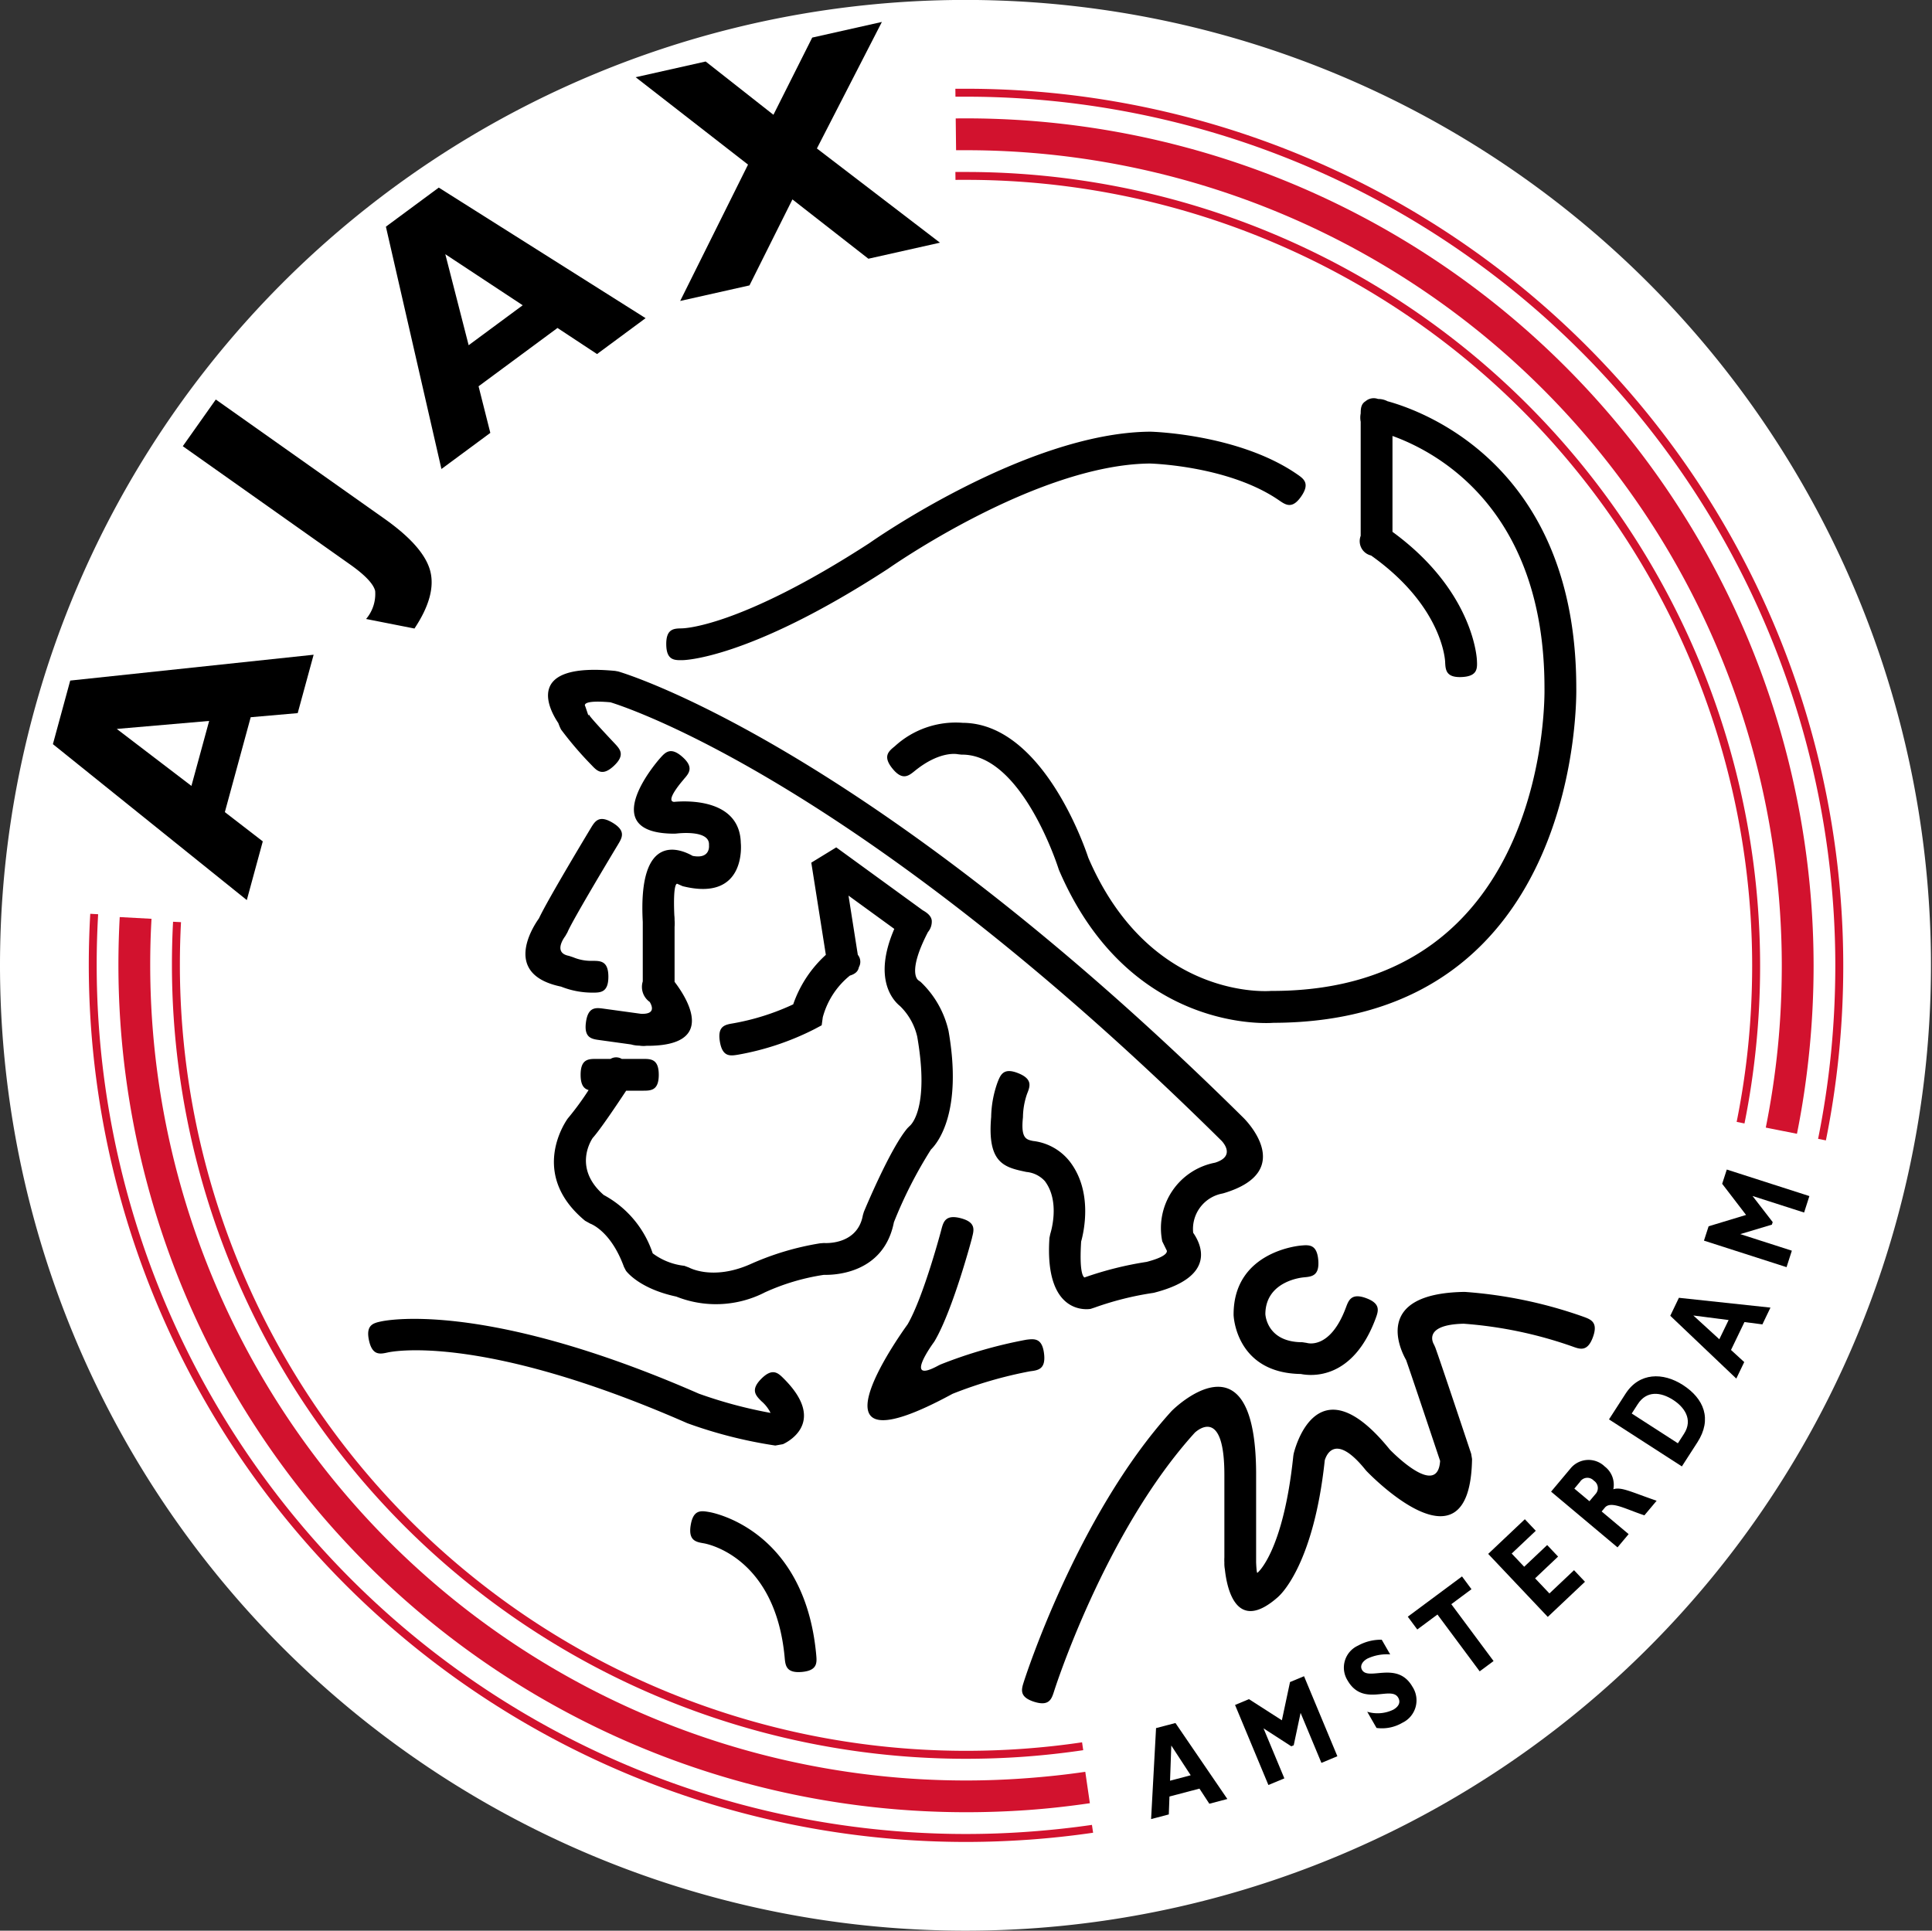 <svg id="Ajax_Amsterdam" xmlns="http://www.w3.org/2000/svg" width="166.089" height="165.995" viewBox="0 0 166.089 165.995">
  <rect x="0" y="0" width="166.089" height="165.995" fill="#333333" stroke="none"/>
  <path id="Path_46" data-name="Path 46" d="M86.423,170.373a83,83,0,1,0-83.045-83,83.021,83.021,0,0,0,83.045,83Z" transform="translate(-3.378 -4.378)" fill="#fff"/>
  <path id="Path_47" data-name="Path 47" d="M221.42,109.533q.689-3.433,1.035-6.9.338-3.413.341-7A70.131,70.131,0,0,0,152.665,25.5q-.418,0-.853,0l-.032-2.732q.433-.006.885-.006A72.869,72.869,0,0,1,225.53,95.629q0,3.638-.362,7.27-.365,3.678-1.069,7.167l-2.678-.533Z" transform="translate(-69.62 -12.585)" fill="#d2122e"/>
  <path id="Path_48" data-name="Path 48" d="M218.893,112.749a67.089,67.089,0,0,0,1-6.656q.329-3.321.333-6.753a67.585,67.585,0,0,0-67.582-67.581l-.455,0c-.148,0-.3,0-.452.006l-.008-.683.458,0h.457a68.268,68.268,0,0,1,68.265,68.264q0,3.443-.338,6.818-.34,3.426-1.006,6.724l-.67-.135Z" transform="translate(-69.597 -16.296)" fill="#d2122e"/>
  <path id="Path_49" data-name="Path 49" d="M225.893,108.442q.735-3.642,1.111-7.381.365-3.684.369-7.488a74.731,74.731,0,0,0-74.732-74.731h-.455l-.452,0-.008-.683.458,0,.457,0a75.415,75.415,0,0,1,75.415,75.415q0,3.814-.374,7.555-.378,3.793-1.119,7.448l-.67-.133Z" transform="translate(-69.596 -10.529)" fill="#d2122e"/>
  <path id="Path_50" data-name="Path 50" d="M24.611,147.115q-.059,1.041-.085,1.975c-.018.669-.027,1.33-.027,1.979A70.131,70.131,0,0,0,94.631,221.2q2.551,0,5.154-.192,2.646-.193,5.1-.553l.394,2.7c-1.793.261-3.563.46-5.3.584s-3.517.19-5.346.19A72.866,72.866,0,0,1,21.766,151.07c0-.7.011-1.385.028-2.055.021-.722.049-1.406.084-2.048l2.733.148Z" transform="translate(-11.586 -68.119)" fill="#d2122e"/>
  <path id="Path_51" data-name="Path 51" d="M30.855,147.728q-.049.925-.073,1.828c-.016.613-.024,1.227-.024,1.838a67.58,67.58,0,0,0,67.582,67.58c1.676,0,3.35-.061,5.011-.183q2.527-.185,4.965-.548l.1.677q-2.5.369-5.016.555-2.493.182-5.06.184a68.268,68.268,0,0,1-68.265-68.265q0-.933.024-1.854c.016-.627.041-1.244.073-1.847l.683.035Z" transform="translate(-15.294 -68.443)" fill="#d2122e"/>
  <path id="Path_52" data-name="Path 52" d="M17.966,146.495q-.062,1.095-.094,2.173t-.031,2.175a74.731,74.731,0,0,0,74.732,74.731q2.73,0,5.437-.2,2.744-.2,5.39-.582l.1.674q-2.709.394-5.436.592c-1.8.127-3.633.2-5.486.2a75.418,75.418,0,0,1-75.416-75.415q0-1.107.032-2.194.032-1.113.094-2.191l.683.037Z" transform="translate(-9.529 -67.892)" fill="#d2122e"/>
  <path id="Path_53" data-name="Path 53" d="M185.524,276.618l-1.775.469.107-3.025,1.669,2.556Zm-1.31-4.492-1.668.438-.426,7.822,1.522-.4.056-1.54,2.579-.679.85,1.3,1.548-.408-4.462-6.533Z" transform="translate(-83.163 -123.986)" fill-rule="evenodd"/>
  <path id="Path_54" data-name="Path 54" d="M199.887,265.362l1.2-.5,2.866,6.88-1.371.572-1.791-4.3L200.2,270.8l-.209.087-2.386-1.542,1.791,4.3-1.372.571-2.867-6.882,1.194-.5,2.832,1.817.7-3.288Z" transform="translate(-88.983 -120.745)" fill-rule="evenodd"/>
  <path id="Path_55" data-name="Path 55" d="M216.036,260.459a3.934,3.934,0,0,0-1.971.364c-.462.265-.638.645-.452.966.562.975,3.033-.812,4.331,1.444a2.135,2.135,0,0,1-.858,3.1,3.471,3.471,0,0,1-2.226.448l-.8-1.393a3.088,3.088,0,0,0,2.246-.181c.494-.286.633-.654.415-1.034-.611-1.061-3.017.839-4.353-1.48a2.078,2.078,0,0,1,.9-2.991,4.071,4.071,0,0,1,2.04-.506l.725,1.26Z" transform="translate(-96.523 -118.216)" fill-rule="evenodd"/>
  <path id="Path_56" data-name="Path 56" d="M227.455,250.463l-1.734,1.289,3.632,4.888-1.193.886-3.631-4.886-1.734,1.287-.815-1.1,4.661-3.462.815,1.1Z" transform="translate(-100.955 -113.828)" fill-rule="evenodd"/>
  <path id="Path_57" data-name="Path 57" d="M242.79,245.826l-3.2,3.023-5.122-5.417,3.151-2.98.94.993-2.071,1.957,1.074,1.136,1.976-1.867.938.992-1.976,1.87,1.232,1.3,2.115-2,.939.994Z" transform="translate(-106.532 -109.832)" fill-rule="evenodd"/>
  <path id="Path_58" data-name="Path 58" d="M246.228,233.7l.484-.578a.749.749,0,0,1,1.189-.107.761.761,0,0,1,.131,1.17l-.506.6-1.3-1.088Zm-2,.26,5.711,4.792.956-1.139-2.319-1.948.275-.328c.518-.616,1.766.124,3.4.66l1.051-1.253c-2.215-.761-3.036-1.212-3.722-.989a1.972,1.972,0,0,0-.741-1.958,2,2,0,0,0-2.895.117l-1.715,2.046Z" transform="translate(-110.886 -105.713)" fill-rule="evenodd"/>
  <path id="Path_59" data-name="Path 59" d="M255.179,221.438l.517-.8c.763-1.184,1.972-1.06,3.046-.365.918.591,1.742,1.654.931,2.912l-.526.815-3.968-2.559Zm-1.954.508,6.264,4.042,1.336-2.072c1.289-2,.555-3.766-1.245-4.926-1.717-1.108-3.749-1.085-4.93.744l-1.426,2.212Z" transform="translate(-114.903 -99.91)" fill-rule="evenodd"/>
  <path id="Path_60" data-name="Path 60" d="M267.753,207.947l-.8,1.654-2.232-2.042,3.028.389Zm-4.27-1.918-.746,1.553,5.676,5.4.682-1.419-1.137-1.041,1.156-2.4,1.543.2.693-1.442-7.867-.843Z" transform="translate(-119.148 -94.455)" fill-rule="evenodd"/>
  <path id="Path_61" data-name="Path 61" d="M269.527,187.345l.4-1.233,7.1,2.282-.454,1.415-4.434-1.423,1.735,2.246-.07.217-2.718.815,4.433,1.425-.455,1.416-7.1-2.281.4-1.233,3.219-.975-2.047-2.67Z" transform="translate(-121.479 -85.558)" fill-rule="evenodd"/>
  <path id="Path_62" data-name="Path 62" d="M17.085,112.5l7.939-.687L23.5,117.4l-6.417-4.9Zm12.549,9.668-3.26-2.516,2.222-8.158,4.041-.353,1.369-5.02-20.925,2.222-1.489,5.466,16.669,13.407,1.374-5.048Z" transform="translate(-7.044 -49.829)" fill-rule="evenodd"/>
  <path id="Path_63" data-name="Path 63" d="M47.519,85.331A3.328,3.328,0,0,0,48.3,82.92q-.218-.907-2.162-2.28L31.762,70.475,34.6,66.461,49.11,76.72q3.371,2.386,3.922,4.476t-1.354,4.955l-4.159-.82Z" transform="translate(-16.048 -32.112)" fill-rule="evenodd"/>
  <path id="Path_64" data-name="Path 64" d="M68.406,39.237l6.655,4.391-4.647,3.435-2.007-7.827ZM72.277,54.6l-1.011-4.006,6.785-5.014,3.4,2.243,4.174-3.086L67.844,33.511,63.3,36.871l4.774,20.835L72.277,54.6Z" transform="translate(-30.125 -17.382)" fill-rule="evenodd"/>
  <path id="Path_65" data-name="Path 65" d="M105.913,31.774l5.832-11.723-9.659-7.513,6.017-1.351,5.825,4.581,3.335-6.637,5.989-1.345-5.586,10.878,10.578,8.1-6.152,1.38-6.53-5.1-3.693,7.393-5.956,1.337Z" transform="translate(-47.439 -5.899)" fill-rule="evenodd"/>
  <path id="Path_66" data-name="Path 66" d="M61.668,145.774c.024,0,8.488-2.027,27.309,6.211a39.046,39.046,0,0,0,6.164,1.654,3.157,3.157,0,0,0-.788-1.009c-.482-.484-.966-.966,0-1.932s1.45-.484,1.932,0c3.932,3.931-.069,5.624-.08,5.63l-.657.117a39.212,39.212,0,0,1-7.526-1.907l-.08-.033c-18.033-7.9-25.676-6.067-25.7-6.064-.668.148-1.335.293-1.623-1.04s.38-1.482,1.047-1.628Zm40.3-29.739a6.9,6.9,0,0,0-2.336,3.587l-.095.691-.61.326a23.436,23.436,0,0,1-6.57,2.2c-.674.11-1.348.224-1.572-1.122s.45-1.455,1.123-1.569a20.693,20.693,0,0,0,5.181-1.635,10.267,10.267,0,0,1,2.806-4.257l-1.251-7.926,2.145-1.314,7.439,5.41c.541.3.743.595.772.886a1.4,1.4,0,0,1-.327.986c-1.845,3.562-.819,4.148-.817,4.15l.187.133a8.349,8.349,0,0,1,2.388,4.168l.012.053c1.226,7.025-.962,9.656-1.51,10.191a37.733,37.733,0,0,0-3.187,6.252c-.873,4.431-5.124,4.548-6.018,4.524a18.979,18.979,0,0,0-5.091,1.514l-.134.069a9.221,9.221,0,0,1-7.468.285c-3.254-.694-4.328-2.226-4.33-2.23l-.166-.321c-1.14-3.133-2.9-3.719-2.9-3.721l-.443-.246c-4.984-4.129-1.486-8.793-1.477-8.808l.128-.153a24.564,24.564,0,0,0,1.654-2.278c-.395-.106-.688-.416-.688-1.311,0-1.366.683-1.366,1.366-1.366h1.206a.928.928,0,0,1,.963,0h1.816c.683,0,1.367,0,1.367,1.366s-.684,1.366-1.367,1.366H82.73C82,127.038,80.49,129.3,79.852,130c-.281.427-1.575,2.7.943,4.9a8.867,8.867,0,0,1,4.215,5.02,5.546,5.546,0,0,0,2.719,1.071l.4.15c.006,0,2.02,1.142,5.257-.281a23.91,23.91,0,0,1,6-1.8l.342-.028c.008,0,2.886.239,3.352-2.4l.085-.282c.007-.016,2.251-5.447,3.754-7.2l.182-.181s1.756-1.326.65-7.679a5.339,5.339,0,0,0-1.474-2.625l.012.009c-.592-.47-2.375-2.329-.51-6.649l-3.936-2.862.8,5.091a.942.942,0,0,1,.089,1.069c-.054.3-.25.562-.772.717Zm34.915,50.388h0v.006c0,.091.038,1.025.111.957l.033-.025c.006-.006,2.2-1.814,3.055-10.029l.027-.167c.006-.022,1.867-8.291,8.271-.37.42.429,4.118,4.125,4.322.972-.441-1.319-2.5-7.483-2.924-8.676-.428-.746-2.978-5.707,4.962-5.854h.1a38.782,38.782,0,0,1,10.182,2.134c.641.234,1.283.467.819,1.748s-1.107,1.049-1.748.815a36.075,36.075,0,0,0-9.37-1.963c-3.649.087-2.549,1.789-2.547,1.793l.106.236c.385,1.028,3.082,9.129,3.09,9.151l.075.454c-.168,10.406-9.041,1.063-9.068,1.037l-.08-.09c-2.65-3.3-3.4-1.223-3.514-.838-.98,9.231-3.984,11.719-3.994,11.726l.034-.025c-3.666,3.3-4.459-.739-4.627-2.322a2.73,2.73,0,0,1-.043-.582v0a3.937,3.937,0,0,1,0-.443v-7.113c0-5.7-2.193-3.932-2.536-3.622-7.764,8.552-12.1,22.217-12.109,22.256-.21.651-.417,1.3-1.715.885s-1.087-1.066-.88-1.716h0c.013-.042,4.53-14.29,12.7-23.276l.059-.059c.021-.018,7.12-7.1,7.21,5.3,0,.078,0,.157,0,.237v7.472Zm0,0Zm-5.3-11.07-.018.019.018-.019Zm11.178,2.415v0ZM87.684,99.162s-1.667,1.875-.839,1.943c.825-.081,5.74-.4,5.74,3.646v-.111c0,.013.541,5.1-5,3.712l-.453-.2s-.392-.283-.263,2.7a3.3,3.3,0,0,1,.022.429v.006a3.442,3.442,0,0,1,0,.56v4.73c1.04,1.36,3.736,5.536-2.42,5.5a2.085,2.085,0,0,1-.613-.016,2.48,2.48,0,0,1-.7-.1l-2.714-.376c-.677-.091-1.354-.185-1.172-1.535s.858-1.257,1.535-1.164l3.193.439c1.2.05,1.008-.593.756-1.018a1.582,1.582,0,0,1-.6-1.766v-5.118c-.427-7.842,3.264-6.258,4.286-5.676,1.54.3,1.408-.881,1.408-.885v-.112c0-1.284-2.787-.923-2.8-.922l-.166.01c-7.033,0-1.263-6.463-1.247-6.481.453-.511.907-1.022,1.926-.12s.566,1.415.113,1.925Zm-7.933-1.221a30.129,30.129,0,0,1-2.62-3.058,4.284,4.284,0,0,1-.234-.552c-.664-.978-3.148-5.259,4.886-4.487l.262.048c.061.018,21.045,6.015,53.747,38.373l-.011-.011c.013.013,4.753,4.577-1.7,6.5l-.107.026a3.1,3.1,0,0,0-2.5,3.372c.72,1.032,2.006,3.78-3.366,5.156l-.112.02a26.423,26.423,0,0,0-5,1.256l-.342.112c-.012,0-4,.775-3.537-6.105l.07-.336c0-.008.912-2.738-.47-4.552a2.444,2.444,0,0,0-1.58-.78c-1.871-.394-3.382-.713-3.03-4.723a9.244,9.244,0,0,1,.557-3.006c.253-.633.507-1.267,1.771-.761s1.012,1.143.758,1.775a6.278,6.278,0,0,0-.353,2l-.012.128c-.162,1.7.3,1.8.864,1.921a4.691,4.691,0,0,1,3.192,1.794c1.964,2.576,1.2,5.99.958,6.855-.162,2.578.151,3.017.285,3.089a29.623,29.623,0,0,1,5.345-1.34c2.153-.561,1.7-1.034,1.7-1.036l-.357-.731a5.728,5.728,0,0,1,4.538-6.762c1.906-.591.534-1.91.531-1.914l-.012-.01C103,99.652,83.029,93.051,81.378,92.543c-2.631-.234-2.167.34-2.166.34l.278.822s0-.205.082-.039c.131.262,2.157,2.4,2.162,2.407.468.5.937.995-.056,1.93s-1.459.435-1.927-.062Zm-2.992-4.235Zm35.706,44.868c0,.017-1.643,6.22-3.218,8.887l-.074.112c-.008.011-2.722,3.7.412,1.984l.166-.08a39.581,39.581,0,0,1,7.38-2.13c.678-.084,1.355-.169,1.521,1.188s-.513,1.439-1.19,1.524A36.174,36.174,0,0,0,110.783,152c-13.247,7.2-4.582-4.977-3.858-5.978,1.377-2.371,2.9-8.131,2.9-8.147.175-.66.352-1.32,1.67-.974s1.141,1.008.966,1.668Zm35.73-71.912c3.153.869,16.213,5.616,16.213,24.652V91.3c0,.082.72,28.8-26.131,28.8h.1c-.035,0-12.324,1.108-18.436-13.125l-.044-.123c-.008-.027-3.117-9.882-8.336-9.81l-.3-.032s-1.508-.367-3.72,1.431c-.53.43-1.059.861-1.919-.2s-.329-1.488.2-1.918a7.75,7.75,0,0,1,5.836-2.016c6.781.036,10.422,10.454,10.8,11.6,5.332,12.391,15.685,11.454,15.716,11.451h.1c24.046,0,23.4-25.956,23.4-26.03v-.015c0-15.372-9.232-20.289-13.067-21.67v8.244c7.073,5.164,7.259,11.038,7.259,11.055.034.682.066,1.365-1.3,1.429s-1.4-.618-1.432-1.3h0c0-.014-.143-4.734-6.366-9.149a1.268,1.268,0,0,1-.894-1.691V68.42a1.847,1.847,0,0,1,0-.711c0-.418.035-.82.416-1.05a1.075,1.075,0,0,1,1.077-.194,1.687,1.687,0,0,1,.825.2ZM122.488,106a.045.045,0,0,0,0,.014l0-.014Zm-40.461-1.227c-.012.017-3.936,6.525-4.345,7.545l-.193.337s-1.116,1.419.317,1.688l.358.118a4.016,4.016,0,0,0,1.669.311c.683,0,1.366,0,1.366,1.366s-.683,1.367-1.366,1.367a7.275,7.275,0,0,1-2.7-.517c-5.032-1.042-2.488-5.047-1.9-5.871.752-1.619,4.443-7.735,4.455-7.754.352-.584.7-1.17,1.873-.466s.818,1.289.465,1.875ZM76.949,116.9h0Zm30.81,4.4,0,.017s0,0,0-.017Zm-1.3-2.515,0,0,0,0Zm-18.931-32.6c.013,0,4.824,0,16.183-7.376l-.043.027c.039-.027,13.417-9.471,24.088-9.56h.049c.02,0,7.566.18,12.607,3.662.561.388,1.124.777.35,1.9s-1.336.732-1.9.345c-4.252-2.938-10.8-3.161-11.121-3.17-9.819.1-22.469,9.031-22.506,9.056l-.043.027c-12.04,7.822-17.619,7.824-17.635,7.824-.683.008-1.366.018-1.382-1.35s.669-1.374,1.352-1.383Zm53.451,55.8c-.009,0-3.28.248-3.3,3.156.012.208.215,2.421,3.188,2.421l.379.06s1.983.65,3.356-3.038c.238-.639.477-1.281,1.752-.807s1.037,1.117.8,1.757c-1.959,5.264-5.488,4.948-6.429,4.759-5.624-.083-5.777-5.06-5.777-5.073v-.048c0-5.488,5.787-5.92,5.8-5.922.681-.06,1.361-.122,1.479,1.245s-.564,1.429-1.244,1.489ZM89.85,162.16c.024,0,8.208,1.305,9.216,12.268.062.68.125,1.36-1.231,1.482s-1.418-.558-1.48-1.237c-.814-8.851-6.936-9.82-6.954-9.822-.673-.115-1.347-.229-1.122-1.575s.9-1.23,1.571-1.116Z" transform="translate(-28.899 -32.161)"/>
</svg>
